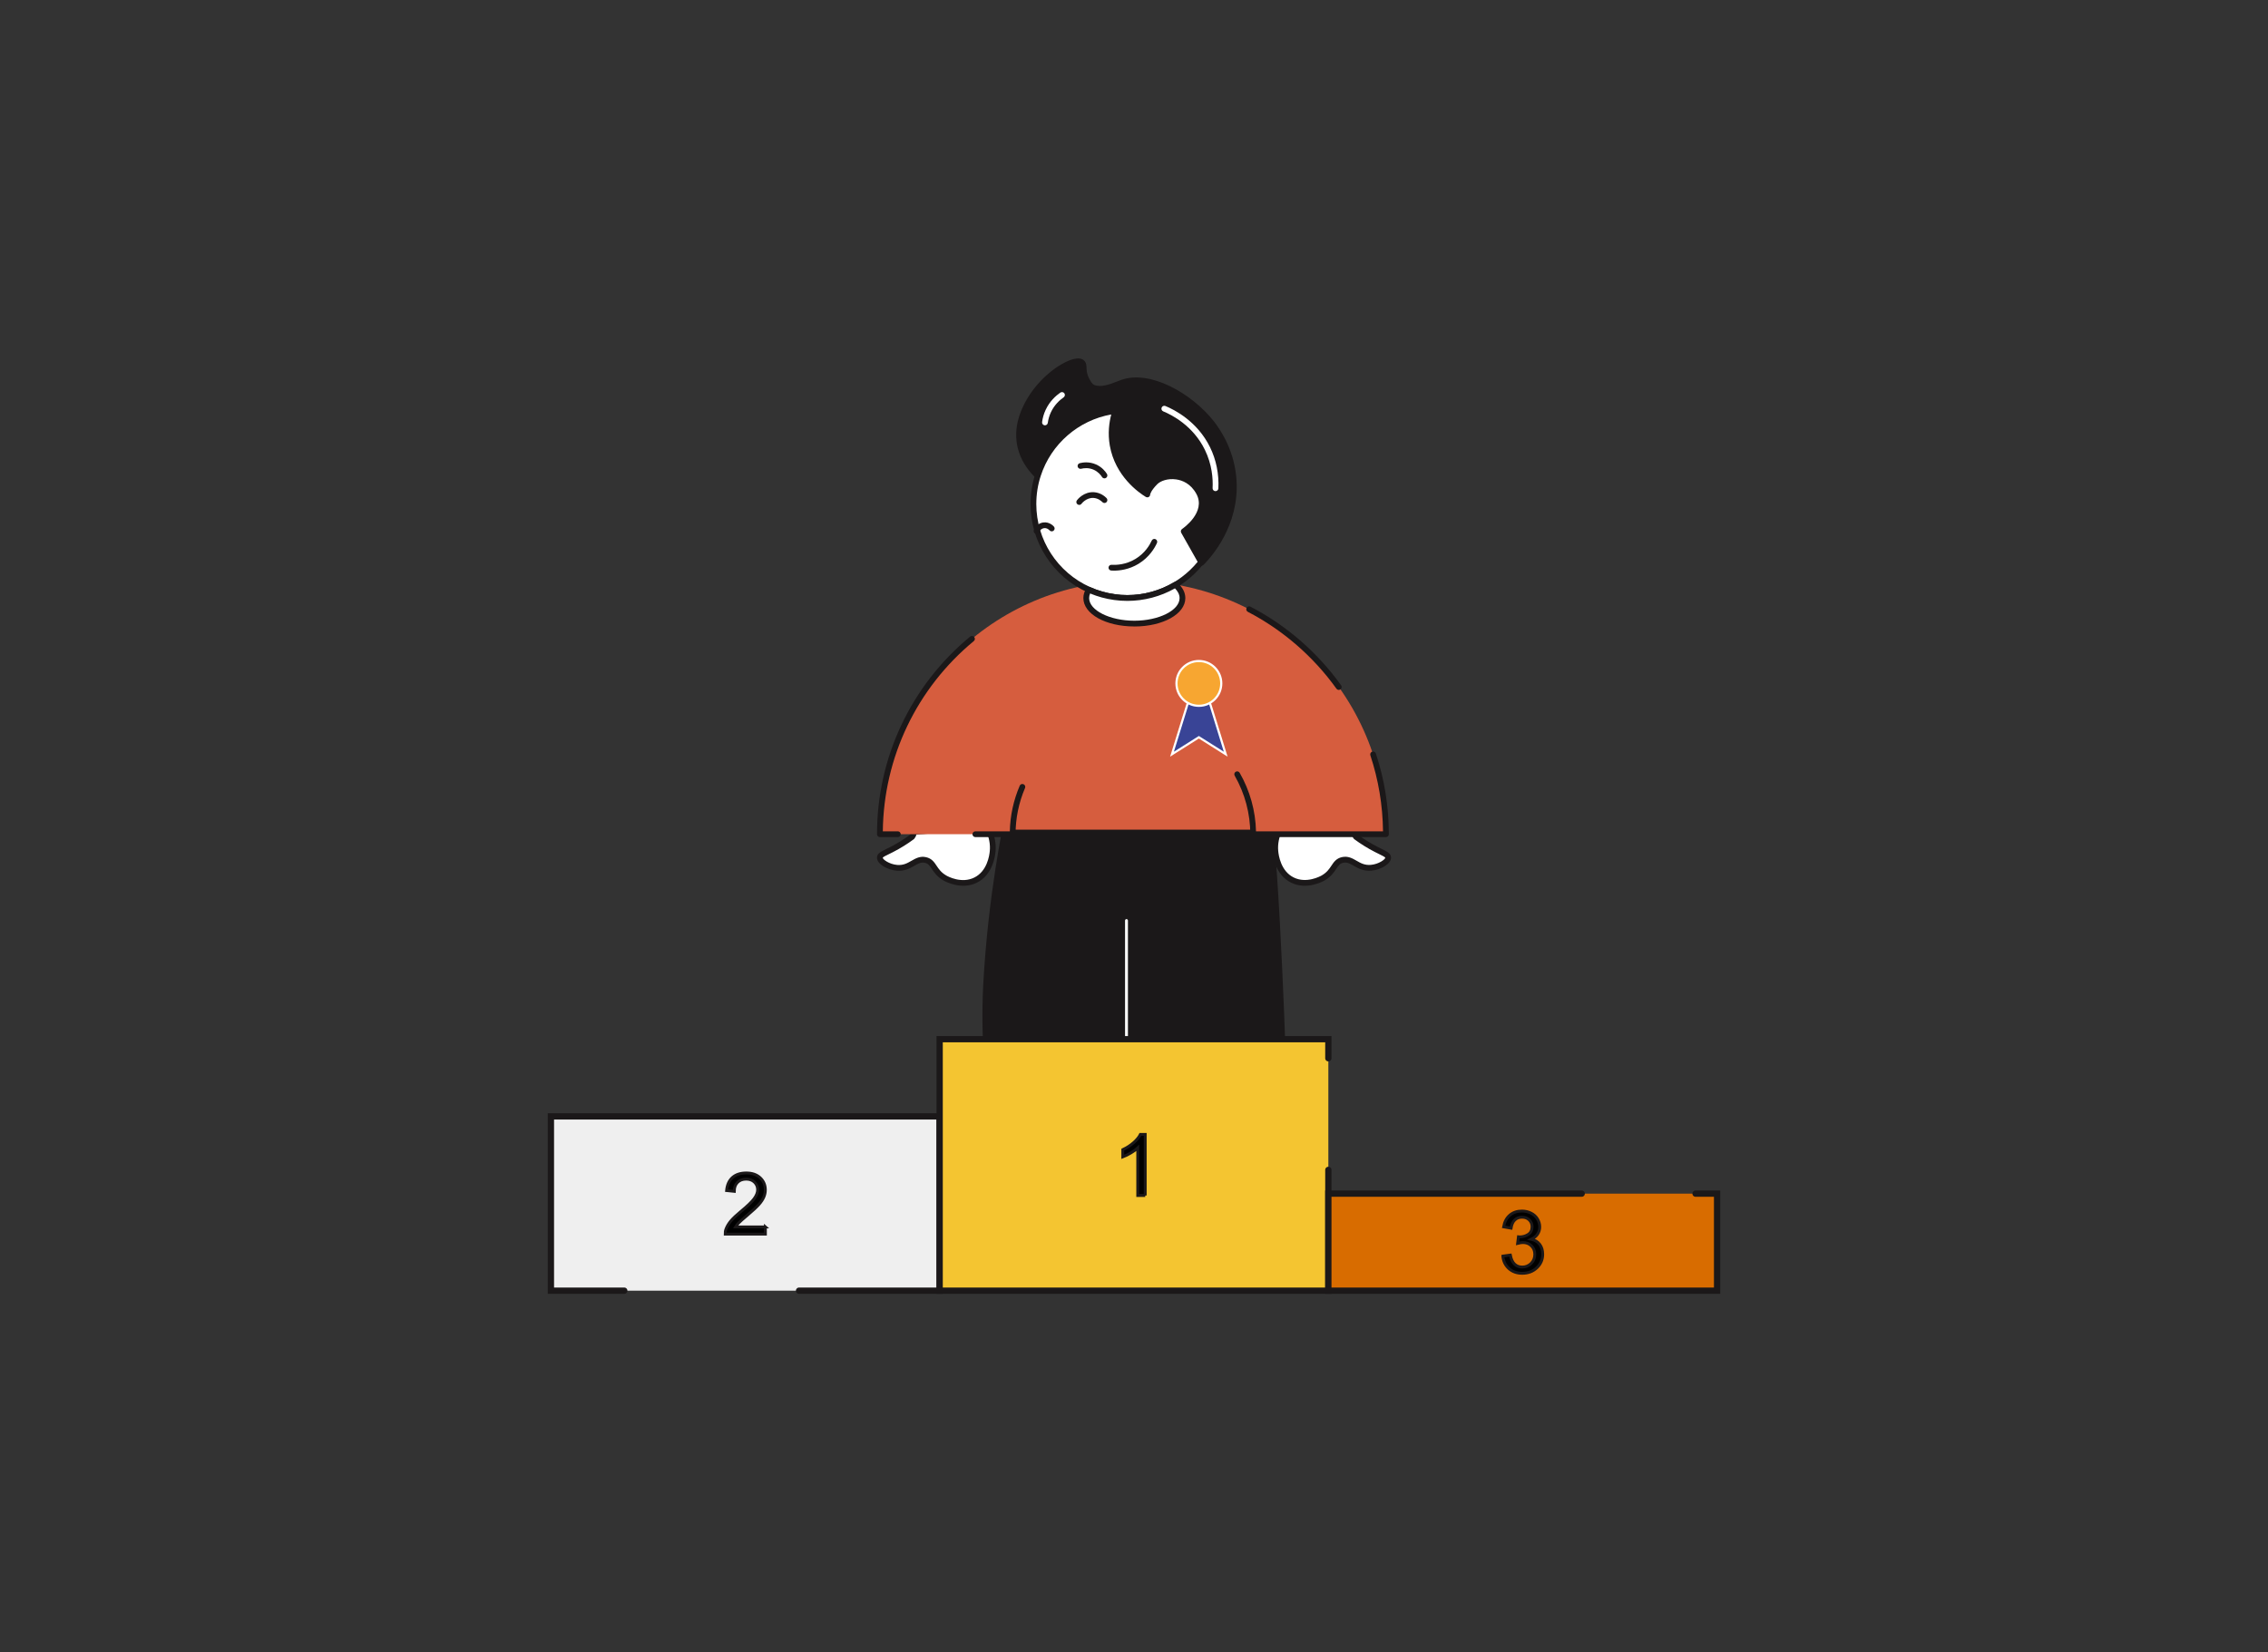 <?xml version="1.0" encoding="UTF-8"?>
<svg xmlns="http://www.w3.org/2000/svg" id="Livello_1" data-name="Livello 1" viewBox="0 0 722 526">
  <rect x="0" y="0" width="722" height="526" fill="#333333" stroke="none"/>
  <defs>
    <style>
      .cls-1 {
        fill: #efefef;
      }

      .cls-1, .cls-2, .cls-3 {
        stroke-width: 2px;
      }

      .cls-1, .cls-2, .cls-3, .cls-4, .cls-5, .cls-6, .cls-7 {
        stroke-miterlimit: 10;
      }

      .cls-1, .cls-2, .cls-3, .cls-6 {
        stroke-linecap: round;
      }

      .cls-1, .cls-2, .cls-3, .cls-7 {
        stroke: #1b1819;
      }

      .cls-2 {
        fill: #d86c00;
      }

      .cls-3 {
        fill: #f4c531;
      }

      .cls-4 {
        fill: #394496;
      }

      .cls-4, .cls-5 {
        stroke-width: .69px;
      }

      .cls-4, .cls-5, .cls-6 {
        stroke: #fff;
      }

      .cls-5 {
        fill: #f7a631;
      }

      .cls-6 {
        fill: none;
        stroke-width: .92px;
      }

      .cls-8 {
        fill: #1b1819;
      }

      .cls-8, .cls-9, .cls-10 {
        stroke-width: 0px;
      }

      .cls-9 {
        fill: #d65d3e;
      }

      .cls-10 {
        fill: #fff;
      }

      .cls-7 {
        stroke-width: .91px;
      }
    </style>
  </defs>
  <g>
    <g>
      <path class="cls-10" d="M407.38,263.94c-.6,1.21-1.69,3.79-1.38,7.05.07.85.61,6.79,5.41,9.17,4.55,2.27,9.4-.43,9.77-.64,3.76-2.16,3.35-5.12,6.21-5.75,3.22-.71,4.7,2.85,9.06,2.49,2.77-.24,5.52-1.96,5.44-3.28-.05-.89-1.4-1.33-3.81-2.56-2.9-1.49-5.09-3-6.46-4.01l-.4-.66"></path>
      <path class="cls-8" d="M407.38,263.02c-.34,0-.66.19-.82.51-1.2,2.42-1.71,5.03-1.48,7.54.15,1.7,1,7.47,5.92,9.91,4.91,2.45,10.07-.34,10.64-.67,2.05-1.17,2.98-2.57,3.73-3.7.75-1.13,1.19-1.72,2.23-1.95,1.22-.27,2.15.27,3.34.95,1.37.79,3.08,1.77,5.6,1.56,3.01-.26,6.4-2.17,6.28-4.25-.07-1.24-1.23-1.81-2.99-2.68-.39-.19-.83-.41-1.31-.65-2.18-1.12-4.26-2.41-6.19-3.83l-.31-.51c-.27-.43-.83-.57-1.26-.3-.43.27-.57.83-.3,1.26l.4.66c.06.1.14.19.23.26,2.05,1.52,4.27,2.9,6.59,4.09.49.25.94.47,1.34.67.87.43,1.86.91,1.97,1.15.02.5-2.04,2.07-4.61,2.29-1.96.16-3.21-.56-4.53-1.32-1.34-.77-2.74-1.57-4.65-1.15-1.81.4-2.6,1.58-3.36,2.73-.71,1.06-1.44,2.16-3.11,3.12-.48.27-4.85,2.64-8.91.62-4.06-2.02-4.78-6.96-4.91-8.43-.2-2.18.24-4.45,1.29-6.56.23-.45.04-1-.41-1.23-.13-.07-.27-.1-.41-.1Z"></path>
    </g>
    <g>
      <path class="cls-10" d="M314.63,263.94c.6,1.21,1.69,3.79,1.38,7.05-.07.85-.61,6.79-5.41,9.17-4.55,2.27-9.4-.43-9.77-.64-3.76-2.16-3.35-5.12-6.21-5.75-3.22-.71-4.7,2.85-9.06,2.49-2.77-.24-5.52-1.96-5.44-3.28.05-.89,1.4-1.33,3.81-2.56,2.9-1.49,5.09-3,6.46-4.01l.4-.66"></path>
      <path class="cls-8" d="M314.62,263.02c-.14,0-.28.03-.41.1-.45.22-.64.78-.41,1.23,1.05,2.11,1.49,4.38,1.29,6.56-.13,1.48-.85,6.42-4.91,8.44-4.06,2.03-8.43-.34-8.91-.62-1.67-.96-2.4-2.06-3.11-3.12-.76-1.15-1.55-2.33-3.36-2.73-1.91-.43-3.3.38-4.65,1.15-1.33.76-2.58,1.48-4.54,1.32-2.56-.22-4.63-1.79-4.6-2.31.11-.23,1.1-.71,1.97-1.13.4-.2.85-.42,1.34-.67,2.32-1.19,4.54-2.57,6.59-4.09.09-.07.17-.16.23-.26l.4-.66c.27-.43.13-1-.3-1.26-.43-.27-1-.13-1.26.3l-.31.51c-1.93,1.42-4.01,2.71-6.19,3.83-.48.25-.92.46-1.31.65-1.76.86-2.93,1.43-2.99,2.68-.12,2.07,3.27,3.98,6.28,4.24,2.53.21,4.24-.77,5.61-1.56,1.18-.68,2.12-1.22,3.34-.95,1.04.23,1.48.83,2.23,1.95.75,1.12,1.68,2.52,3.72,3.69.57.33,5.73,3.12,10.64.67,4.91-2.44,5.77-8.21,5.92-9.92.23-2.51-.28-5.12-1.48-7.53-.16-.32-.48-.51-.82-.51Z"></path>
    </g>
    <path class="cls-8" d="M312.99,333.76h96.22s-2.61-78.77-6.48-86.51c-3.87-7.75-42.17,10.28-42.17,10.28l-40.96,3.83s-5.04,23.2-6.61,52.3c-.54,10.04,0,20.1,0,20.1Z"></path>
    <rect class="cls-9" x="316.09" y="214.45" width="89.12" height="49.67"></rect>
    <path class="cls-9" d="M360.65,184.96c44.48,0,80.54,36.08,80.54,80.6h-42.26c0-10.16-4.03-19.9-11.21-27.09-7.18-7.18-16.92-11.22-27.07-11.22-10.15,0-19.89,4.04-27.07,11.22-7.18,7.18-11.21,16.93-11.21,27.09h-42.26c0-44.52,36.05-80.6,80.54-80.6Z"></path>
    <g>
      <path class="cls-8" d="M382.36,178.95l-5.53-9.79s8.45-5.73,4.83-12.37c-3.63-6.64-11.32-5.88-13.88-3.32-2.56,2.56-2.56,3.92-2.56,3.92-1.33-.82-9.27-5.82-11.01-15.69-.79-4.55.02-8.41.85-10.89-11.6,1.46-21.12,9.58-24.63,20.4-3.32-3.21-8.49-10.31-3.97-20.65,4.63-10.6,15.69-16.73,17.8-14.97.9.76-.17,2.68,1.5,5.6.25.43.89,1.91,2.09,2.43,3.02,1.31,7-.66,9.38-1.52,8.71-3.19,21.57,4.26,28.28,12.78,1.95,2.48,6.41,8.91,6.96,18.24.84,14.51-8.52,24.21-10.11,25.82Z"></path>
      <path class="cls-8" d="M382.36,180.13c-.05,0-.1,0-.16-.01-.37-.05-.69-.27-.87-.59l-5.53-9.79c-.3-.53-.14-1.21.36-1.56.31-.21,7.51-5.21,4.46-10.83-1.75-3.21-4.36-4.2-6.23-4.47-2.61-.37-4.83.48-5.77,1.43-2.06,2.06-2.22,3.15-2.22,3.16,0,.43-.23.78-.6.99-.37.21-.83.16-1.19-.06-2.27-1.39-9.83-6.68-11.56-16.49-.66-3.77-.26-7.12.36-9.64-10.17,1.95-18.63,9.37-21.85,19.3-.13.39-.44.68-.84.78-.4.1-.81-.01-1.11-.3-3.63-3.52-9.01-11.05-4.23-21.97,3.96-9.05,12.17-14.78,16.47-15.8,1.39-.33,2.46-.2,3.17.4.79.66.83,1.57.87,2.46.04.91.09,2.04.9,3.46.04.06.08.15.14.26.24.45.73,1.39,1.39,1.67,2.15.93,5.17-.25,7.38-1.12.4-.16.78-.31,1.13-.43,9.22-3.38,22.55,4.2,29.61,13.16,2.46,3.14,6.68,9.76,7.21,18.9.82,14.19-7.79,24.04-10.45,26.72-.22.22-.53.35-.84.35ZM378.37,169.49l4.22,7.48c3.17-3.56,9.37-12.1,8.69-23.77-.49-8.5-4.41-14.66-6.71-17.58-6.58-8.35-18.97-15.32-26.94-12.4-.33.12-.69.26-1.07.41-2.59,1.02-6.14,2.41-9.18,1.09-1.42-.61-2.18-2.05-2.54-2.74l-.1-.19c-1.1-1.92-1.17-3.49-1.22-4.54-.01-.26-.03-.6-.06-.76-.17-.03-.77-.05-1.89.35-3.58,1.28-10.56,6.27-14.02,14.2-3.67,8.38-.55,14.49,2.43,17.96,4.13-10.43,13.73-17.95,24.94-19.36.41-.05.8.11,1.06.42.26.31.34.74.21,1.12-.78,2.34-1.55,6.03-.81,10.31,1.32,7.51,6.47,12.1,9.25,14.08.42-.76,1.12-1.75,2.32-2.95,1.68-1.68,4.81-2.52,7.78-2.09,3.4.49,6.23,2.51,7.97,5.68,2.98,5.48-1.13,10.73-4.33,13.26Z"></path>
    </g>
    <g>
      <path class="cls-10" d="M376.83,169.16l5.53,9.79c-1.63,2.07-3.53,3.93-5.65,5.51-.82.61-1.67,1.18-2.55,1.7-4.48,2.67-9.71,4.2-15.3,4.2-1.38,0-2.73-.09-4.06-.28-2.87-.39-5.62-1.18-8.17-2.34-10.42-4.66-17.66-15.12-17.66-27.27,0-3.22.5-6.34,1.46-9.24,3.51-10.83,13.03-18.94,24.63-20.4-.83,2.48-1.64,6.34-.85,10.88,1.74,9.86,9.67,14.88,11.01,15.69,0,0,0-1.36,2.56-3.93,2.57-2.56,10.26-3.31,13.88,3.32,3.62,6.63-4.84,12.37-4.84,12.37Z"></path>
      <path class="cls-8" d="M358.86,191.28c-1.43,0-2.84-.1-4.19-.29-2.94-.4-5.77-1.22-8.41-2.41-11.06-4.95-18.2-15.98-18.2-28.11,0-3.29.51-6.49,1.51-9.53,3.65-11.29,13.62-19.54,25.39-21.02.31-.04.62.09.82.33.2.24.26.57.16.87-.79,2.37-1.57,6.1-.82,10.44,1.39,7.85,6.87,12.54,9.61,14.43.38-.77,1.08-1.83,2.41-3.16,1.63-1.63,4.67-2.43,7.57-2.02,3.32.48,6.08,2.45,7.77,5.55,2.95,5.42-1.29,10.64-4.44,13.07l5.13,9.08c.18.32.15.73-.08,1.02-1.69,2.14-3.65,4.05-5.83,5.67-.9.67-1.79,1.26-2.64,1.75-4.75,2.83-10.2,4.33-15.76,4.33ZM353.77,131.94c-10.44,1.85-19.17,9.39-22.46,19.56-.94,2.85-1.41,5.87-1.41,8.96,0,11.4,6.72,21.78,17.12,26.43,2.48,1.13,5.15,1.89,7.92,2.27,1.27.18,2.59.28,3.93.28,5.23,0,10.36-1.41,14.83-4.07.8-.47,1.63-1.02,2.47-1.65,1.88-1.4,3.6-3.04,5.09-4.86l-5.23-9.25c-.23-.42-.11-.94.28-1.21.32-.22,7.72-5.35,4.55-11.17-1.8-3.3-4.49-4.33-6.42-4.61-2.7-.39-5.01.5-6.01,1.5-2.15,2.16-2.29,3.31-2.29,3.32,0,.33-.18.61-.47.78-.29.16-.64.13-.93-.04-2.25-1.37-9.72-6.6-11.44-16.32-.68-3.92-.21-7.39.46-9.92Z"></path>
    </g>
    <path class="cls-8" d="M354.62,181.66c-.32,0-.61,0-.87-.03-.51-.03-.89-.47-.86-.97.03-.51.46-.89.97-.86,1.53.09,4.56-.02,7.62-1.88,3.03-1.84,4.53-4.44,5.16-5.82.21-.46.75-.67,1.21-.46s.67.75.46,1.21c-.71,1.58-2.43,4.54-5.88,6.64-2.98,1.81-5.93,2.17-7.82,2.17Z"></path>
    <path class="cls-8" d="M343.56,160.73c-.19,0-.38-.06-.55-.18-.41-.3-.49-.88-.18-1.28.22-.29,2.19-2.78,5.44-2.58,2.09.14,3.49,1.36,3.99,1.88.35.36.35.94-.02,1.3-.36.35-.94.35-1.3-.02-.36-.37-1.35-1.23-2.8-1.33-2.31-.15-3.79,1.77-3.85,1.85-.18.24-.46.37-.73.37Z"></path>
    <path class="cls-8" d="M329.97,169.96c-.11,0-.22-.02-.33-.06-.47-.18-.71-.71-.53-1.18.49-1.28,1.62-2.19,2.96-2.39,2.03-.3,3.31,1.16,3.45,1.32.33.39.27.97-.12,1.29-.39.33-.97.27-1.29-.11-.04-.04-.74-.84-1.77-.69-.69.1-1.27.57-1.52,1.23-.14.37-.49.59-.86.59Z"></path>
    <path class="cls-10" d="M386.94,156.35s-.03,0-.05,0c-.51-.03-.9-.46-.87-.96.15-2.97-.16-7.5-2.47-12.22-3.75-7.65-10.51-11.1-13.25-12.22-.47-.19-.69-.73-.5-1.2.19-.47.73-.69,1.2-.5,2.93,1.21,10.17,4.9,14.2,13.11,1.97,4.01,2.88,8.55,2.66,13.12-.02.49-.43.87-.92.87Z"></path>
    <path class="cls-10" d="M332.65,135.39s-.08,0-.12,0c-.5-.07-.85-.53-.79-1.03.18-1.35.56-2.66,1.13-3.88,1.28-2.76,3.26-4.51,4.68-5.5.42-.29.99-.18,1.28.23.29.42.18.99-.23,1.28-1.24.86-2.95,2.38-4.06,4.76-.49,1.06-.82,2.18-.98,3.35-.06.46-.46.8-.91.8Z"></path>
    <path class="cls-8" d="M351.6,152.28c-.31,0-.6-.15-.78-.43-.37-.59-1.2-1.66-2.65-2.31-1.67-.74-3.21-.51-3.98-.31-.49.12-.99-.17-1.12-.66-.13-.49.17-.99.66-1.12,1-.26,3.01-.56,5.19.41,1.9.84,2.98,2.24,3.46,3.01.27.43.14,1-.29,1.27-.15.09-.32.14-.49.14Z"></path>
    <g>
      <path class="cls-10" d="M376.42,190.4c0,4.49-6.86,8.12-15.32,8.12s-15.31-3.63-15.31-8.12c0-.94.29-1.83.84-2.66,2.55,1.16,5.29,1.95,8.17,2.34,1.33.19,2.68.28,4.06.28,5.59,0,10.82-1.53,15.3-4.2,1.43,1.23,2.26,2.68,2.26,4.24Z"></path>
      <path class="cls-8" d="M361.1,199.43c-9.1,0-16.22-3.97-16.22-9.04,0-1.1.34-2.16,1-3.17.25-.38.73-.52,1.14-.33,2.48,1.12,5.14,1.89,7.91,2.27,1.27.18,2.59.28,3.93.28,5.23,0,10.36-1.41,14.83-4.07.34-.2.77-.16,1.07.09,1.69,1.45,2.58,3.16,2.58,4.94,0,5.07-7.13,9.04-16.23,9.04ZM347.04,188.91c-.22.49-.32.98-.32,1.49,0,3.9,6.59,7.2,14.39,7.2s14.4-3.3,14.4-7.2c0-1.28-.72-2.35-1.47-3.1-4.61,2.61-9.84,3.99-15.17,3.99-1.43,0-2.84-.1-4.19-.29-2.65-.36-5.22-1.06-7.64-2.07Z"></path>
    </g>
    <g>
      <path class="cls-8" d="M309.41,202.45c-.21,0-.41.07-.58.21-18.84,15.56-29.64,38.49-29.64,62.91,0,.51.41.92.92.92h5.71c.51,0,.92-.41.92-.92s-.41-.92-.92-.92h-4.78c.26-23.53,10.79-45.56,28.97-60.57.39-.32.45-.9.12-1.29-.18-.22-.44-.33-.71-.33Z"></path>
      <path class="cls-8" d="M325.46,249.58c-.36,0-.7.21-.84.56-1.98,4.62-3.03,9.5-3.15,14.51h-10.97c-.51,0-.92.41-.92.92s.41.92.92.92h11.88c.51,0,.92-.41.92-.92,0-5.08,1.01-10.03,3.01-14.71.2-.47-.02-1.01-.48-1.21-.12-.05-.24-.07-.36-.07Z"></path>
      <path class="cls-8" d="M437.11,239.24c-.1,0-.19.02-.29.05-.48.16-.74.68-.58,1.16,2.58,7.79,3.94,15.93,4.03,24.2h-40.43c-.15-6.53-1.94-12.95-5.2-18.63-.25-.44-.81-.59-1.25-.34-.44.25-.59.81-.34,1.25,3.25,5.66,4.97,12.1,4.97,18.63,0,.51.41.92.92.92h42.26c.51,0,.92-.41.92-.92,0-8.79-1.39-17.43-4.13-25.7-.13-.39-.49-.63-.87-.63Z"></path>
      <path class="cls-8" d="M397.66,193.03c-.33,0-.65.18-.82.5-.23.45-.06,1,.39,1.24,11.14,5.78,20.9,14.25,28.22,24.48.29.41.87.51,1.28.21.41-.29.51-.87.21-1.28-7.49-10.47-17.47-19.14-28.87-25.05-.13-.07-.28-.1-.42-.1Z"></path>
    </g>
    <line class="cls-6" x1="358.61" y1="333.76" x2="358.61" y2="293.05"></line>
    <g>
      <polygon class="cls-4" points="384.94 223.09 381.65 223.09 378.36 223.09 373.1 240.09 381.65 234.7 390.19 240.09 384.94 223.09"></polygon>
      <circle class="cls-5" cx="381.65" cy="217.56" r="7.13"></circle>
    </g>
  </g>
  <polyline class="cls-1" points="254.37 410.88 299.13 410.88 299.13 355.4 175.38 355.4 175.38 410.88 198.73 410.88"></polyline>
  <polyline class="cls-3" points="422.87 372.43 422.87 410.88 299.13 410.88 299.13 330.82 422.87 330.82 422.87 336.89"></polyline>
  <polyline class="cls-2" points="503.52 379.99 422.87 379.99 422.87 410.88 546.62 410.88 546.62 379.99 539.77 379.99"></polyline>
  <path class="cls-7" d="M364.57,380.58h-2.38v-15.16c-.57.55-1.32,1.09-2.25,1.64s-1.77.96-2.51,1.23v-2.3c1.33-.63,2.49-1.38,3.49-2.27,1-.89,1.7-1.75,2.12-2.59h1.53v19.46Z"></path>
  <path class="cls-7" d="M243.66,390.58v2.29h-12.81c-.02-.57.07-1.12.28-1.65.33-.87.85-1.73,1.57-2.58s1.76-1.82,3.11-2.94c2.11-1.73,3.53-3.1,4.27-4.11s1.11-1.96,1.11-2.86c0-.94-.34-1.74-1.01-2.39s-1.55-.97-2.64-.97c-1.15,0-2.06.34-2.75,1.03s-1.04,1.64-1.04,2.86l-2.45-.25c.17-1.82.8-3.21,1.89-4.17,1.09-.96,2.56-1.43,4.4-1.43s3.33.52,4.42,1.55,1.63,2.31,1.63,3.83c0,.78-.16,1.54-.48,2.29s-.84,1.54-1.58,2.37-1.96,1.97-3.67,3.41c-1.43,1.2-2.34,2.01-2.75,2.44s-.74.86-1,1.29h9.51Z"></path>
  <path class="cls-7" d="M478.42,399.87l2.38-.32c.27,1.35.74,2.32,1.39,2.92s1.46.89,2.4.89c1.12,0,2.06-.39,2.84-1.16s1.16-1.74,1.16-2.88-.36-1.99-1.07-2.7-1.62-1.06-2.72-1.06c-.45,0-1.01.09-1.68.26l.26-2.09c.16.02.29.03.38.03,1.01,0,1.93-.26,2.74-.79s1.22-1.34,1.22-2.45c0-.87-.3-1.6-.89-2.17-.59-.57-1.35-.86-2.29-.86s-1.7.29-2.31.87c-.62.58-1.01,1.45-1.19,2.62l-2.38-.42c.29-1.6.95-2.83,1.98-3.71,1.03-.88,2.31-1.32,3.85-1.32,1.06,0,2.03.23,2.92.68s1.57,1.07,2.04,1.86.71,1.62.71,2.5-.22,1.6-.67,2.29-1.11,1.23-2,1.64c1.15.26,2.04.81,2.67,1.65s.95,1.88.95,3.13c0,1.69-.62,3.13-1.85,4.3s-2.79,1.77-4.68,1.77c-1.7,0-3.11-.51-4.24-1.52-1.12-1.01-1.77-2.33-1.92-3.94Z"></path>
</svg>
